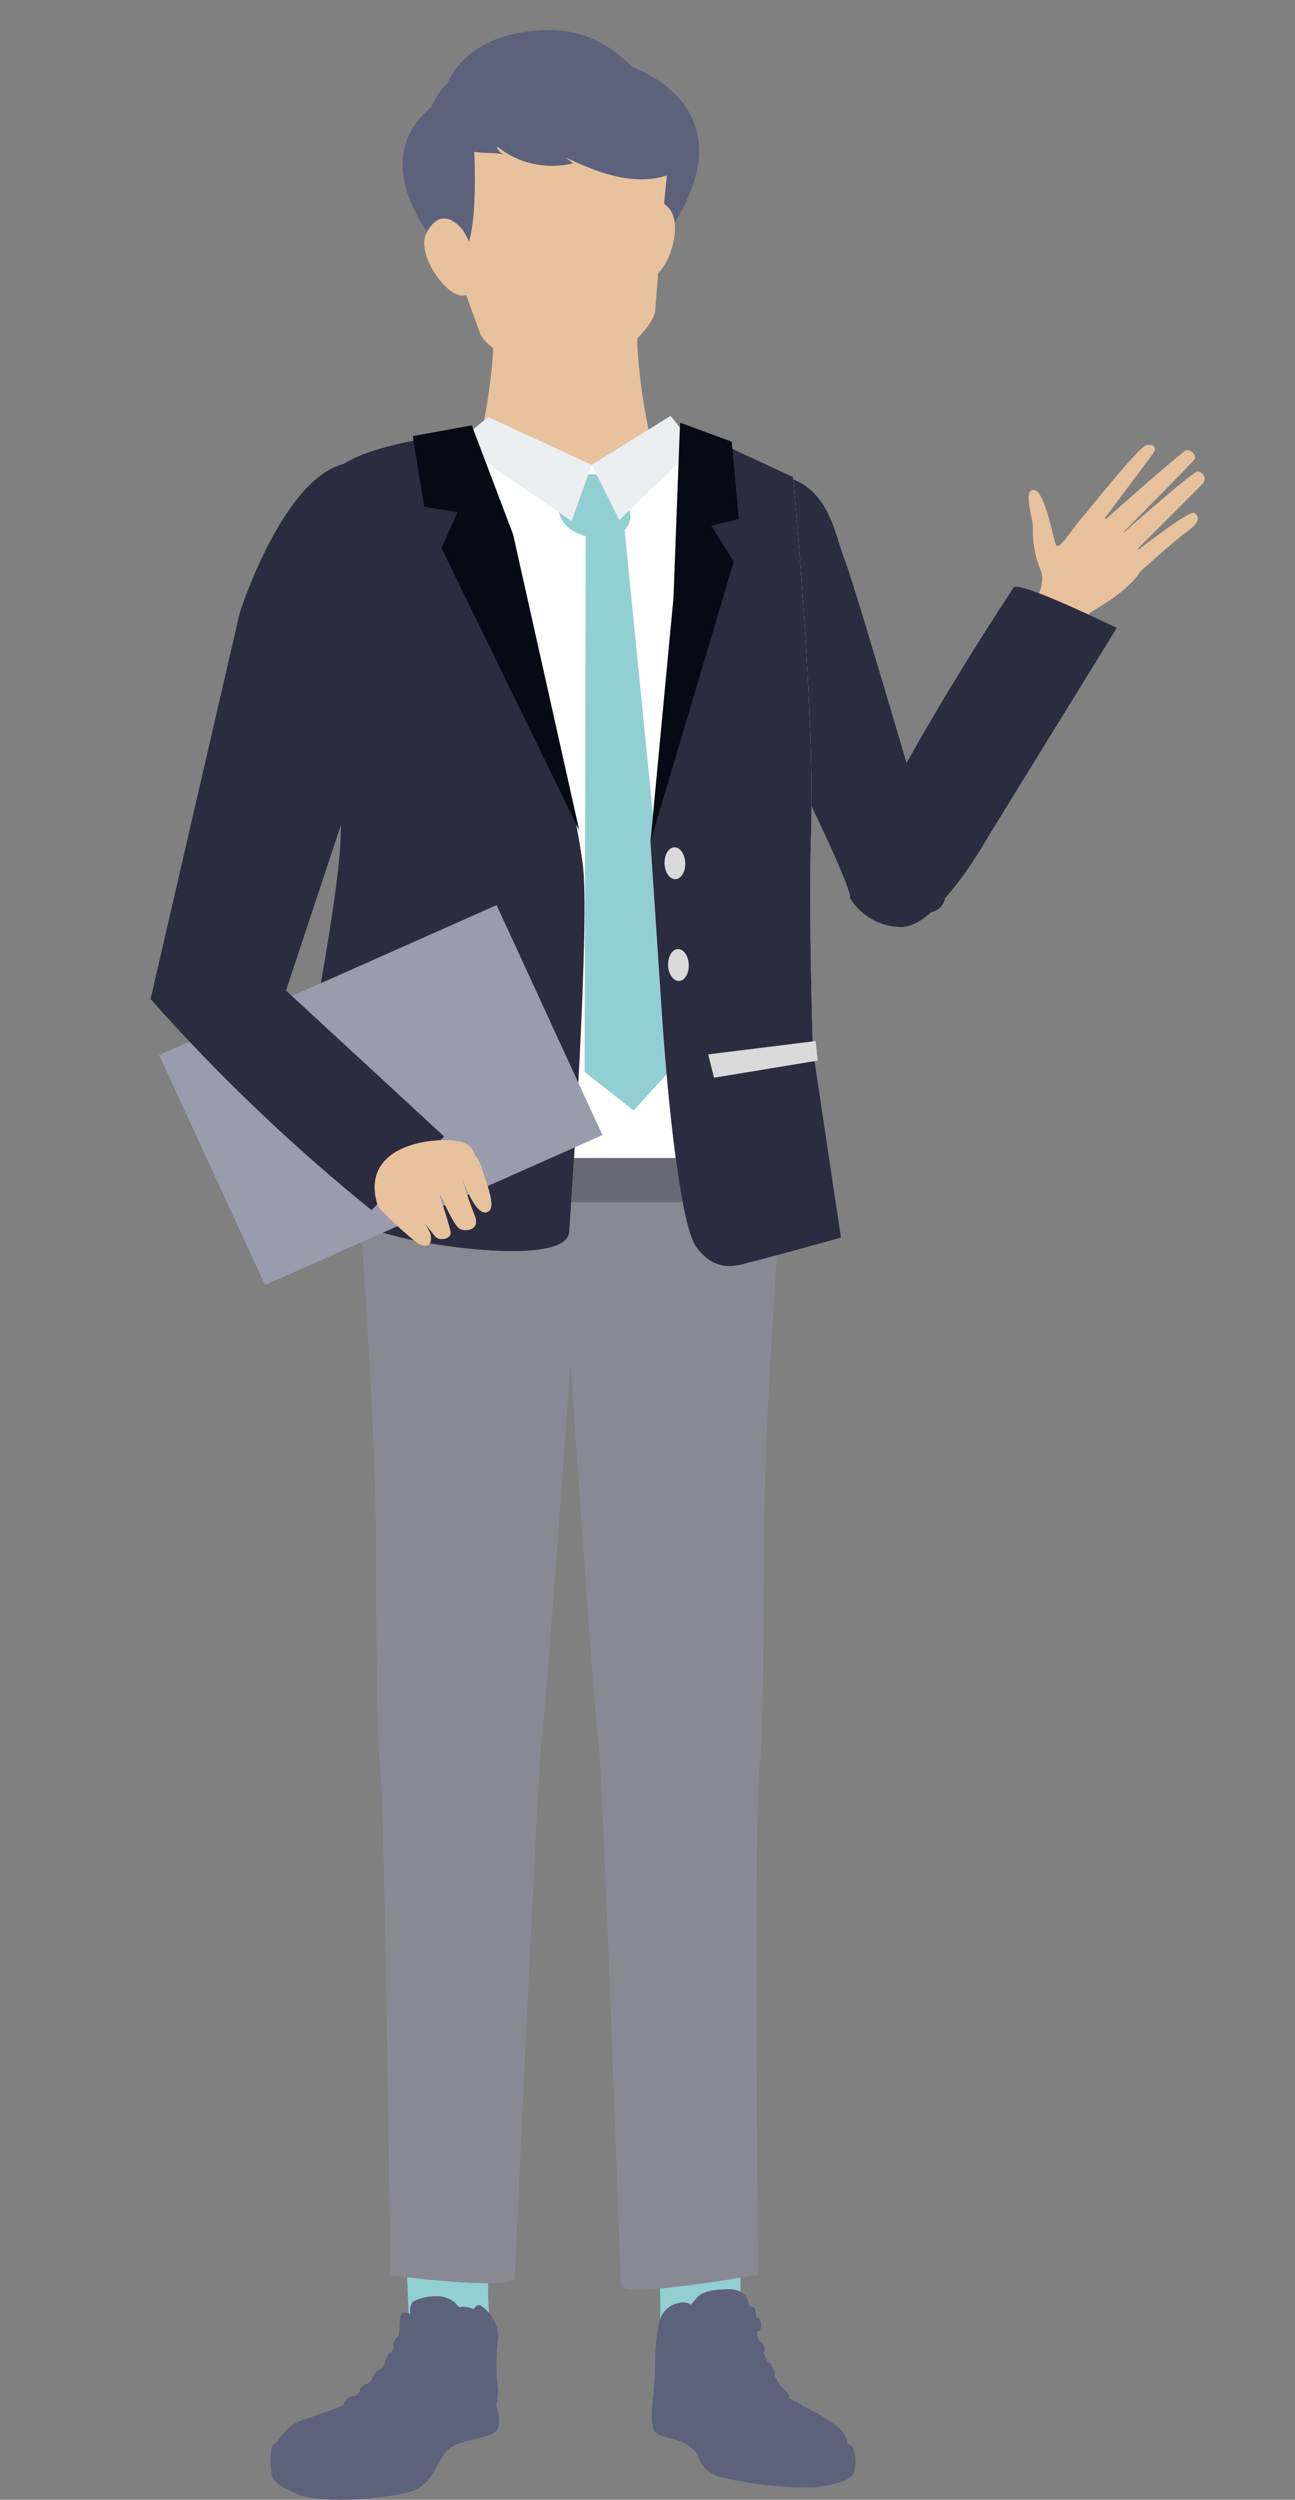 <svg width="43" height="83" viewBox="0 0 43 83" fill="none" xmlns="http://www.w3.org/2000/svg">
<rect x="0" y="0" width="43" height="83" fill="#808080" stroke="none"/>
<g clip-path="url(#clip0_2752_36220)">
<path d="M21.798 74.673L24.584 74.242L24.591 77.543L21.804 77.657C22.085 76.849 21.798 74.673 21.798 74.673Z" fill="#91CFD2"/>
<path d="M16.267 74.59H13.477L13.598 77.572H16.387C16.072 76.776 16.267 74.59 16.267 74.59Z" fill="#91CFD2"/>
<path d="M13.369 15.57C12.751 15.115 15.987 14.392 15.987 14.392C15.987 14.392 16.708 11.221 16.229 9.548C15.938 8.534 17.498 9.729 18.773 10.827C20.047 9.729 21.607 8.533 21.317 9.548C20.839 11.221 21.563 14.392 21.563 14.392C21.563 14.392 25.502 15.903 24.884 16.358C19.286 21.297 17.59 20.815 13.369 15.57Z" fill="#E7C29D"/>
<path d="M11.921 39.916C11.921 39.916 12.475 47.115 12.484 51.2C12.484 51.977 12.489 52.749 12.493 53.483C12.509 56.052 12.545 58.178 12.618 58.563C12.765 59.333 12.967 75.55 12.967 75.55C12.967 75.55 16.901 76.06 17.089 75.65C17.089 75.65 17.883 58.279 17.975 57.869C18.105 57.283 19.285 40.457 19.285 40.457C19.285 40.457 12.251 38.981 11.921 39.916Z" fill="#898994"/>
<path d="M25.926 39.917C25.926 39.917 25.372 47.116 25.364 51.201C25.364 51.979 25.359 52.751 25.355 53.484C25.338 56.053 25.302 58.179 25.229 58.564C25.02 59.663 25.169 75.526 25.169 75.526C25.169 75.526 20.807 76.313 20.617 75.902C20.617 75.902 20.003 58.456 19.872 57.869C19.742 57.282 18.524 39.09 18.524 39.09C18.524 39.09 25.599 38.983 25.926 39.917Z" fill="#898994"/>
<path d="M15.413 14.48C16.737 15.099 18.183 15.425 19.649 15.436C22.026 15.433 22.294 14.48 22.294 14.48C23.755 14.831 27.794 16.588 27.538 17.767C26.869 20.847 25.044 27.661 25.227 32.531C25.347 35.766 25.662 39.511 25.662 39.511C25.662 39.511 22.061 39.656 19.408 39.607C16.756 39.654 12.089 37.859 12.089 37.859C11.818 35.213 11.818 32.545 12.089 29.899C12.571 24.61 11.659 19.097 10.952 15.839C10.952 15.839 14.136 14.617 15.413 14.48Z" fill="white"/>
<path d="M20.699 2.117C20.699 2.117 24.956 3.3 22.391 7.409C19.826 11.518 20.699 2.117 20.699 2.117Z" fill="#5C617C"/>
<path d="M21.011 7.144C21.011 7.144 21.404 6.066 22.197 6.896C22.773 7.499 22.08 9.315 21.498 9.233C20.916 9.151 20.723 8.092 21.011 7.144Z" fill="#E7C29D"/>
<g style="mix-blend-mode:multiply">
<path d="M21.281 9.691C21.255 9.978 21.177 10.257 21.049 10.515C20.837 10.91 20.534 11.249 20.164 11.506C19.793 11.763 19.366 11.931 18.917 11.994C18.468 12.058 18.011 12.017 17.581 11.873C17.152 11.73 16.763 11.488 16.447 11.169C16.25 10.957 16.094 10.711 15.987 10.443C16.196 12.513 18.704 13.182 19.079 13.271L19.084 13.289L19.106 13.277L19.131 13.282V13.263C19.465 13.074 21.679 11.735 21.281 9.691Z" fill="#E7C29D"/>
</g>
<path d="M17.694 2.562C16.838 2.163 13.584 5.131 13.927 5.804C14.292 6.522 15.695 10.38 15.943 11.072C16.167 11.697 18.174 12.599 18.987 12.648C18.998 12.655 19.011 12.659 19.023 12.661C19.043 12.659 19.062 12.657 19.081 12.653C19.094 12.653 19.104 12.649 19.117 12.648C19.13 12.647 19.14 12.648 19.153 12.644C19.172 12.642 19.192 12.639 19.211 12.636C19.222 12.631 19.233 12.624 19.241 12.615C20.013 12.357 21.707 10.967 21.756 10.306C21.81 9.574 22.129 5.489 22.288 4.702C22.44 3.964 18.415 1.955 17.694 2.562Z" fill="#E7C29D"/>
<path d="M15.596 2.863C15.596 2.863 11.778 3.982 14.141 7.649C16.504 11.317 15.596 2.863 15.596 2.863Z" fill="#5C617C"/>
<path d="M15.377 7.652C15.377 7.652 14.708 6.713 14.166 7.72C13.773 8.451 14.927 10.023 15.466 9.793C16.005 9.564 15.908 8.493 15.377 7.652Z" fill="#E7C29D"/>
<path d="M16.763 5.137C16.696 5.119 16.635 5.083 16.588 5.033C16.54 4.984 16.508 4.922 16.495 4.855C16.842 5.139 17.253 5.338 17.694 5.437C18.135 5.535 18.594 5.53 19.032 5.422L18.781 5.226C19.832 5.733 21.032 6.184 22.145 5.826C22.265 5.787 22.444 5.375 22.527 5.28C22.593 5.17 22.627 5.045 22.624 4.918C22.622 4.79 22.584 4.666 22.515 4.559C22.034 3.529 20.771 1 18.278 1C15.467 1 14.87 2.743 14.87 2.743C14.4 3.239 13.955 3.941 14.561 4.491C14.863 4.738 15.218 4.915 15.6 5.007C15.982 5.117 16.396 5.043 16.763 5.137Z" fill="#5C617C"/>
<path d="M16.472 79.852C16.545 79.602 16.557 79.339 16.507 79.084C16.467 78.596 16.479 78.105 16.543 77.618C16.544 77.403 16.488 77.191 16.383 77.002C16.277 76.813 16.125 76.654 15.939 76.539C15.744 76.521 15.78 76.731 15.655 76.643C15.526 76.592 15.384 76.579 15.247 76.609C15.247 76.609 15.176 76.539 15.104 76.451C15.011 76.374 14.904 76.316 14.788 76.28C14.672 76.244 14.55 76.231 14.429 76.242C14.209 76.246 13.991 76.294 13.79 76.383C13.577 76.435 13.63 76.784 13.613 76.836C13.613 76.836 13.453 76.749 13.346 76.819C13.24 76.889 13.311 77.133 13.24 77.517C13.236 77.534 13.232 77.553 13.227 77.572C13.182 77.594 13.145 77.63 13.123 77.674C13.075 77.789 13.006 77.903 13.088 77.915H13.097C13.066 77.981 13.032 78.047 12.996 78.115C12.976 78.11 12.955 78.112 12.936 78.121C12.875 78.21 12.824 78.306 12.785 78.408C12.781 78.416 12.78 78.425 12.781 78.434C12.782 78.443 12.785 78.451 12.79 78.459C12.739 78.536 12.688 78.609 12.638 78.676C12.591 78.685 12.545 78.702 12.505 78.728C12.436 78.816 12.382 78.914 12.344 79.019C12.304 79.061 12.261 79.105 12.216 79.151C12.197 79.144 12.175 79.144 12.155 79.151C12.073 79.186 11.933 79.324 11.944 79.37C11.948 79.382 11.953 79.394 11.96 79.405C11.903 79.459 11.847 79.512 11.793 79.561C11.755 79.552 11.714 79.553 11.676 79.564C11.581 79.599 11.368 79.729 11.429 79.853C11.251 79.94 10.559 80.167 9.991 80.376C9.422 80.585 9.263 81.091 9.121 81.144C8.979 81.196 8.961 81.58 8.997 81.963C9.032 82.347 9.085 82.47 9.884 82.818C10.683 83.167 13.222 82.959 13.843 82.644C14.465 82.329 14.536 81.528 14.997 81.249C15.459 80.97 16.293 80.952 16.489 80.708C16.684 80.464 16.472 79.852 16.472 79.852Z" fill="#5C617C"/>
<path d="M28.308 81.231C28.251 81.191 28.189 81.157 28.124 81.13C28.124 81.13 28.205 80.99 27.898 80.647C27.511 80.339 27.085 80.079 26.632 79.876C26.58 79.814 26.513 79.768 26.437 79.74C26.414 79.734 26.39 79.731 26.367 79.731C26.308 79.699 26.252 79.662 26.199 79.622L26.191 79.615C26.202 79.592 26.208 79.567 26.208 79.541C26.147 79.442 26.07 79.352 25.98 79.276C25.961 79.262 25.942 79.249 25.921 79.238C25.855 79.127 25.783 78.999 25.712 78.864C25.724 78.855 25.733 78.842 25.737 78.827C25.706 78.699 25.652 78.578 25.576 78.469C25.566 78.46 25.554 78.452 25.541 78.448C25.527 78.443 25.513 78.441 25.499 78.442C25.446 78.331 25.396 78.22 25.351 78.114C25.366 78.103 25.378 78.089 25.387 78.073C25.397 77.97 25.369 77.867 25.307 77.783C25.276 77.752 25.239 77.728 25.198 77.713C25.163 77.616 25.142 77.515 25.134 77.412C25.172 77.407 25.208 77.394 25.239 77.373C25.284 77.238 25.274 77.092 25.213 76.963C25.199 76.954 25.183 76.948 25.166 76.947C25.149 76.945 25.132 76.949 25.117 76.956C25.098 76.747 25.064 76.603 25.011 76.603C24.807 76.603 24.889 76.362 24.725 76.201C24.561 76.04 24.396 75.98 23.905 76.02C23.414 76.06 23.229 76.181 23.147 76.281C23.066 76.382 22.942 76.523 22.942 76.523C22.887 76.484 22.822 76.459 22.755 76.448C22.687 76.438 22.618 76.443 22.553 76.463C22.396 76.49 22.25 76.561 22.134 76.669C22.018 76.776 21.936 76.914 21.898 77.066C21.795 77.535 21.747 78.015 21.755 78.495C21.748 78.905 21.721 79.315 21.673 79.722C21.652 79.984 21.57 80.588 21.775 80.769C21.98 80.95 22.676 81.011 22.861 81.192C23.045 81.372 23.168 81.413 23.189 81.594C23.246 81.75 23.341 81.89 23.466 82.003C23.591 82.115 23.742 82.195 23.905 82.238C24.929 82.493 25.983 82.608 27.039 82.58C28.001 82.479 28.288 82.299 28.37 82.057C28.44 81.782 28.418 81.493 28.308 81.231Z" fill="#5C617C"/>
<path d="M20.931 17.235C20.935 17.008 20.891 16.781 20.8 16.571C20.71 16.361 20.575 16.173 20.405 16.017C20.236 15.885 20.035 15.798 19.822 15.763C19.609 15.728 19.39 15.747 19.186 15.818C19.061 15.855 18.945 15.918 18.847 16.003C18.749 16.088 18.671 16.193 18.619 16.311C18.557 16.455 18.526 16.61 18.529 16.766C18.532 16.922 18.567 17.076 18.634 17.218C18.755 17.44 18.951 17.613 19.189 17.706C19.522 17.858 19.895 17.906 20.257 17.842C20.42 17.823 20.573 17.754 20.694 17.645C20.814 17.537 20.897 17.393 20.931 17.235Z" fill="#91CFD2"/>
<path d="M19.448 17.707L19.412 35.59L21.04 36.873L22.5 35.262L20.72 17.398L19.448 17.707Z" fill="#91CFD2"/>
<path d="M19.649 15.434L18.98 17.302L15.172 14.702L16.207 13.848L19.649 15.434Z" fill="#EBEFF1"/>
<path d="M22.267 13.809L19.649 15.433L20.564 17.27L23.089 14.835L22.267 13.809Z" fill="#EBEFF1"/>
<path d="M25.662 38.449H12.441V39.916H25.662V38.449Z" fill="#696975"/>
<path d="M25.212 15.727C25.165 15.71 22.302 16.459 23.753 20.392C23.753 20.392 28.271 29.116 28.236 29.837C28.236 29.837 31.337 31.058 31.385 29.724C31.385 29.724 28.452 19.618 28.049 18.592C27.646 17.565 27.493 15.701 25.212 15.727Z" fill="#2B2C40"/>
<path d="M16.665 35.01L12.157 34.234L12.089 34.884L16.471 35.784L16.665 35.01Z" fill="#919192"/>
<path d="M17.525 21.928C18.409 24.091 19.021 26.351 19.346 28.66C19.604 30.462 18.98 39.805 18.903 40.901C18.826 41.997 14.624 41.436 13.2 41.064C11.775 40.693 9.265 39.88 9.265 39.88C9.265 39.88 11.238 30.397 11.306 27.834C11.375 25.271 11.152 15.607 11.152 15.607C11.904 14.83 14.588 14.484 14.588 14.484L17.525 21.928Z" fill="#DBDADA"/>
<path d="M15.664 14.121L17.038 17.746L19.236 27.58L14.66 18.2L15.191 17.005L14.087 16.828L13.705 14.48L15.664 14.121Z" fill="#DBDADA"/>
<path d="M17.525 21.928C18.409 24.091 19.021 26.351 19.346 28.66C19.604 30.462 18.98 39.805 18.903 40.901C18.826 41.997 14.624 41.436 13.2 41.064C11.775 40.693 9.265 39.88 9.265 39.88C9.265 39.88 11.238 30.397 11.306 27.834C11.375 25.271 11.152 15.607 11.152 15.607C11.904 14.83 14.588 14.484 14.588 14.484L17.525 21.928Z" fill="#2B2C40"/>
<path d="M15.664 14.121L17.038 17.746L19.236 27.58L14.66 18.2L15.191 17.005L14.087 16.828L13.705 14.48L15.664 14.121Z" fill="#070A14"/>
<path d="M16.489 30.052L5.285 35.031L8.801 42.667L20.004 37.687L16.489 30.052Z" fill="#999CAD"/>
<path d="M12.376 24.203L9.497 32.889L14.749 37.736L12.336 40.18C9.698 38.047 7.244 35.703 5 33.172L7.963 20.339C7.963 20.339 9.444 15.687 11.57 15.373C14.632 14.921 12.502 23.424 12.376 24.203Z" fill="#2B2C40"/>
<path d="M23.663 14.598L26.332 15.837C26.332 15.837 27.073 23.607 26.93 27.742C26.844 30.265 26.992 34.852 26.992 34.852L27.927 41.096C27.927 41.096 25.277 41.829 24.934 41.904C24.59 41.98 23.819 42.349 23.122 41.411C22.425 40.474 21.992 33.875 21.992 33.875L21.598 27.945L23.05 16.815L23.663 14.598Z" fill="#DBDADA"/>
<path d="M22.581 14.031L22.363 19.85L21.598 27.95L24.364 18.644L23.616 17.455L24.532 17.236L24.298 14.664L22.581 14.031Z" fill="#DBDADA"/>
<path d="M23.515 35.009L27.081 34.566L27.149 35.216L23.709 35.783L23.515 35.009Z" fill="#DBDADA"/>
<path d="M22.546 32.571C22.735 32.564 22.881 32.322 22.871 32.03C22.86 31.737 22.698 31.506 22.509 31.512C22.319 31.518 22.174 31.76 22.184 32.053C22.194 32.345 22.356 32.577 22.546 32.571Z" fill="#DBDADA"/>
<path d="M22.428 29.192C22.617 29.185 22.763 28.943 22.753 28.651C22.743 28.358 22.581 28.127 22.391 28.133C22.202 28.139 22.056 28.381 22.066 28.674C22.076 28.966 22.238 29.198 22.428 29.192Z" fill="#DBDADA"/>
<path d="M23.663 14.598L26.332 15.837C26.332 15.837 27.073 23.607 26.93 27.742C26.844 30.265 26.992 34.852 26.992 34.852L27.927 41.096C27.927 41.096 25.277 41.829 24.934 41.904C24.59 41.98 23.819 42.349 23.122 41.411C22.425 40.474 21.992 33.875 21.992 33.875L21.598 27.945L23.05 16.815L23.663 14.598Z" fill="#2B2C40"/>
<path d="M22.581 14.031L22.363 19.85L21.598 27.95L24.364 18.644L23.616 17.455L24.532 17.236L24.298 14.664L22.581 14.031Z" fill="#070A14"/>
<path d="M23.515 35.009L27.081 34.566L27.149 35.216L23.709 35.783L23.515 35.009Z" fill="#DBDADA"/>
<path d="M22.546 32.571C22.735 32.564 22.881 32.322 22.871 32.03C22.86 31.737 22.698 31.506 22.509 31.512C22.319 31.518 22.174 31.76 22.184 32.053C22.194 32.345 22.356 32.577 22.546 32.571Z" fill="#DBDADA"/>
<path d="M22.428 29.192C22.617 29.185 22.763 28.943 22.753 28.651C22.743 28.358 22.581 28.127 22.391 28.133C22.202 28.139 22.056 28.381 22.066 28.674C22.076 28.966 22.238 29.198 22.428 29.192Z" fill="#DBDADA"/>
<path d="M14.92 39.486C14.315 39.909 12.749 40.895 12.5 39.874C11.995 37.808 14.923 37.699 15.437 37.963C15.952 38.228 15.934 38.775 14.92 39.486Z" fill="#E7C29D"/>
<path d="M12.645 40.163C13.018 40.549 13.415 40.913 13.833 41.252C14.15 41.455 14.38 41.364 14.29 40.961C14.072 40.492 13.784 40.058 13.437 39.672C13.437 39.672 14.253 40.845 14.473 41.073C14.601 41.205 14.99 41.139 14.961 40.917C14.932 40.695 14.483 39.336 14.483 39.336C14.483 39.336 15.025 40.669 15.268 40.799C15.481 40.913 15.942 40.82 15.771 40.388C15.479 39.651 15.283 38.933 15.283 38.933C15.283 38.933 15.742 40.388 16.169 40.247C16.504 40.14 16.18 39.374 15.997 38.787C15.363 36.755 12.645 40.163 12.645 40.163Z" fill="#E7C29D"/>
<path d="M14.92 39.486C14.315 39.909 12.749 40.895 12.5 39.874C11.995 37.808 14.923 37.699 15.437 37.963C15.952 38.228 15.934 38.775 14.92 39.486Z" fill="#E7C29D"/>
<path d="M12.645 40.163C13.018 40.549 13.415 40.913 13.833 41.252C14.15 41.455 14.38 41.364 14.29 40.961C14.072 40.492 13.784 40.058 13.437 39.672C13.437 39.672 14.253 40.845 14.473 41.073C14.601 41.205 14.99 41.139 14.961 40.917C14.932 40.695 14.483 39.336 14.483 39.336C14.483 39.336 15.025 40.669 15.268 40.799C15.481 40.913 15.942 40.82 15.771 40.388C15.479 39.651 15.283 38.933 15.283 38.933C15.283 38.933 15.742 40.388 16.169 40.247C16.504 40.14 16.18 39.374 15.997 38.787C15.363 36.755 12.645 40.163 12.645 40.163Z" fill="#E7C29D"/>
<path d="M35.961 17.16C35.961 17.16 37.815 14.825 38.067 14.782C38.318 14.739 38.436 14.856 38.271 15.081C38.107 15.307 36.543 17.393 36.543 17.393C36.543 17.393 39.194 15.03 39.39 14.947C39.505 14.9 39.747 15.11 39.669 15.24C39.591 15.37 37.099 17.873 37.099 17.873C37.099 17.873 39.576 15.671 39.762 15.654C39.81 15.657 39.855 15.672 39.894 15.7C39.933 15.727 39.962 15.765 39.98 15.808C39.998 15.852 40.002 15.899 39.993 15.945C39.984 15.991 39.961 16.033 39.928 16.067C39.755 16.243 37.57 18.427 37.57 18.427C37.57 18.427 39.473 16.945 39.641 17.028C39.744 17.079 39.96 17.252 39.457 17.618C38.954 17.984 37.858 18.98 37.858 18.98L35.961 17.16Z" fill="#E7C29D"/>
<path d="M34.242 20.206C34.242 20.206 34.804 19.395 34.532 18.882C34.358 18.439 34.278 17.966 34.296 17.492C34.296 17.191 33.961 16.261 34.323 16.266C34.684 16.271 34.944 17.774 35.057 18.08C35.171 18.387 35.837 17.131 36.134 17.008C36.43 16.884 38.389 18.218 37.835 19.021C37.281 19.823 36.172 20.282 36.102 20.444C35.987 20.652 35.859 20.853 35.72 21.045L34.242 20.206Z" fill="#E7C29D"/>
<path d="M32.808 27.784L37.081 20.85C37.081 20.85 33.972 19.327 33.666 19.493C33.666 19.493 28.153 27.805 28.234 29.835C28.405 30.113 28.645 30.346 28.931 30.51C29.216 30.675 29.54 30.767 29.871 30.778C31.088 30.879 32.808 27.784 32.808 27.784Z" fill="#2B2C40"/>
</g>
<defs>
<clipPath id="clip0_2752_36220">
<rect width="35" height="82" fill="white" transform="translate(5 1)"/>
</clipPath>
</defs>
</svg>
